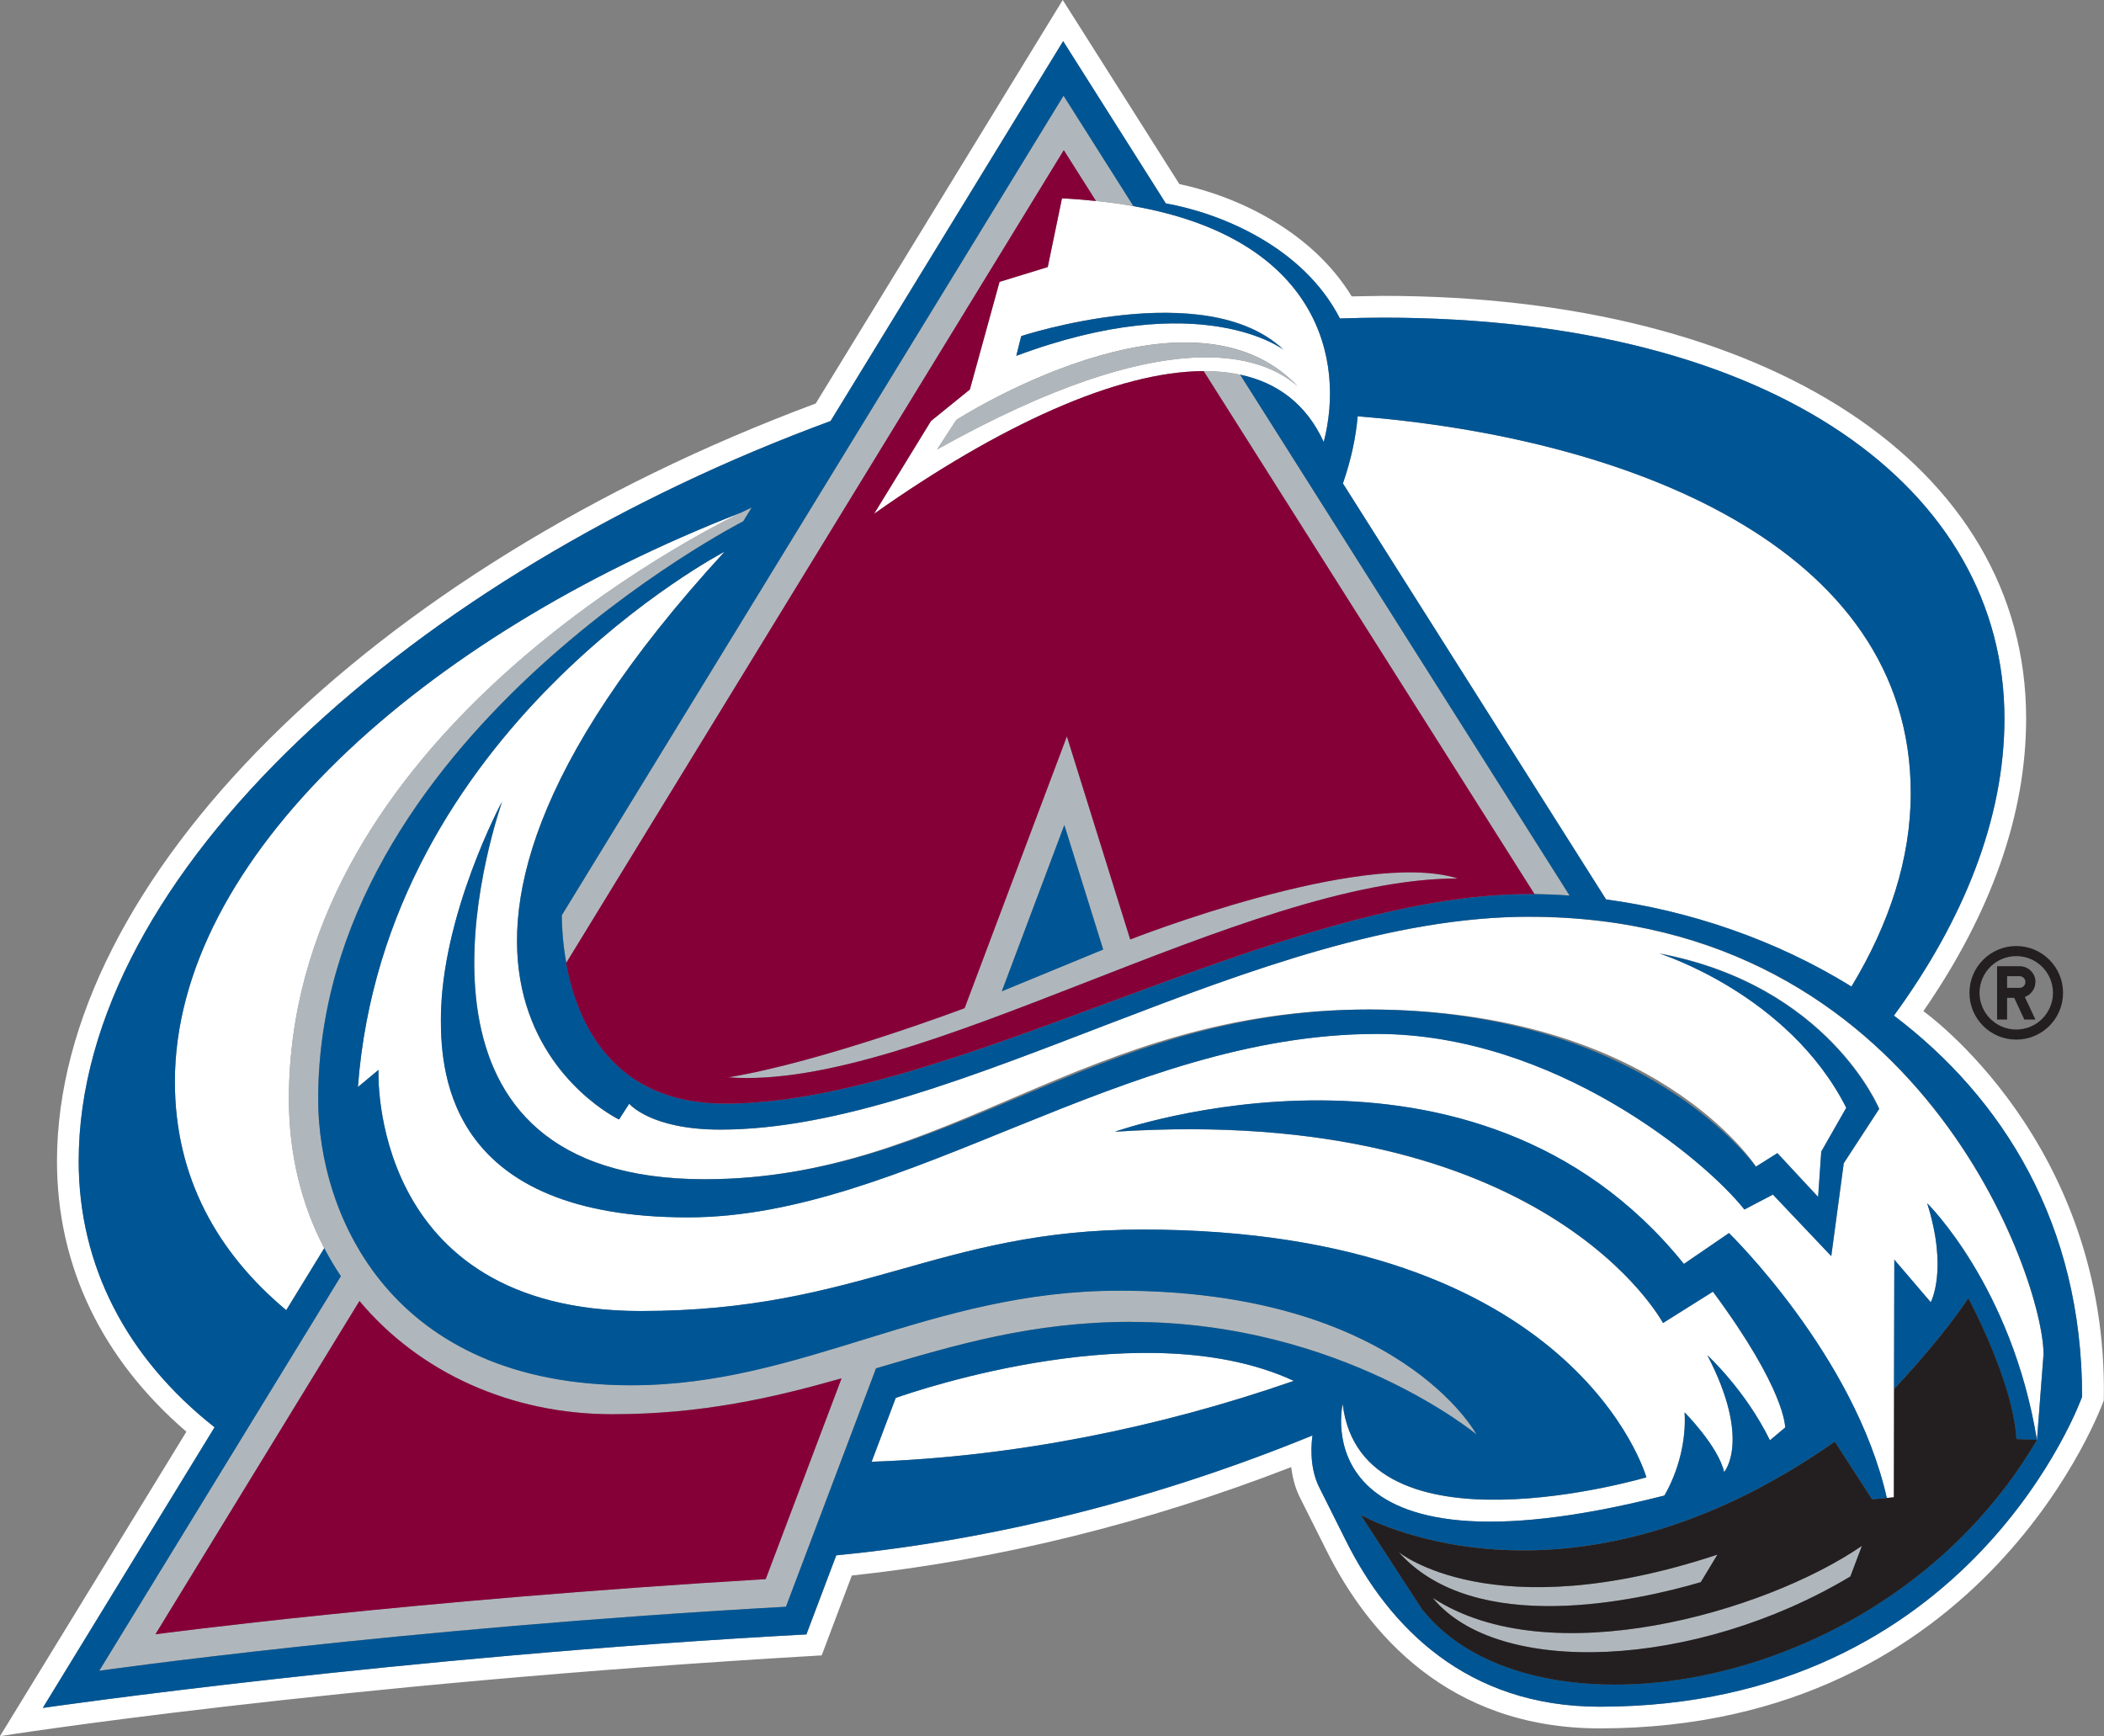 <?xml version="1.0" encoding="UTF-8"?>
<svg id="Layer_2" data-name="Layer 2" xmlns="http://www.w3.org/2000/svg" viewBox="0 0 208.61 172.16">
  <rect x="0" y="0" width="208.61" height="172.16" fill="#808080" stroke="none"/>
  <defs>
    <style>
      .cls-1 {
        fill: #231f20;
      }

      .cls-1, .cls-2, .cls-3, .cls-4, .cls-5 {
        stroke-width: 0px;
      }

      .cls-2 {
        fill: #b0b7bc;
      }

      .cls-3 {
        fill: #860038;
      }

      .cls-4 {
        fill: #fff;
      }

      .cls-5 {
        fill: #005695;
      }
    </style>
  </defs>
  <g id="Art">
    <g>
      <g>
        <path class="cls-4" d="m190.7,100.27c6.74-9.76,10.19-19.51,10.19-29.02,0-25.06-25.63-41.91-63.78-41.91,0,0-1.82.03-3.09.05-3.86-6.32-11.05-9.85-17.09-11.14L105.37,0l-24.49,40.01C36.56,56.52,5.65,87.34,5.65,115.15c0,10.4,4.46,19.62,12.83,26.82L0,172.16s32.42-5.16,81.47-8.01l2.99-7.92c14.37-1.52,29.33-5.22,43.56-10.75.13.96.35,1.97.84,2.96l2.68,5.35c4.01,8.03,11.97,17.6,27.07,17.6,38.5,0,49.98-32.53,49.98-32.53.5-25.59-17.9-38.6-17.9-38.6Zm-32.08,68.97c-13.22,0-20.9-7.93-25.14-16.41l-2.68-5.36c-1.03-2.06-.75-4.52-.66-5.13-14.93,6.11-31.1,10.33-47.22,11.89l-2.96,7.84c-40.51,2.18-75.71,7.29-75.71,7.29l17.03-27.83c-8.78-6.93-13.47-16.09-13.47-26.38,0-28.59,33.34-58.26,74.55-73.4L105.41,4.08l10.18,16.09c5.45.97,13.63,4.31,17.26,11.41,1.43-.04,2.85-.08,4.27-.08,39.13,0,61.62,17.16,61.62,39.75,0,9.9-4.01,19.94-10.96,29.46,10.78,8.16,18.66,20.62,18.66,37.79,0,0-10.9,30.74-47.83,30.74Z"/>
        <path class="cls-4" d="m88.81,138.62l-2.39,6.33c14.19-.49,28.55-3.39,41.86-8.02-14.59-6.77-37.16.87-39.47,1.69Z"/>
        <path class="cls-4" d="m73.48,50.83c-31.62,12.29-56.14,34.3-56.14,56.43,0,9.56,4.27,17,11.04,22.66l3.77-6.15c-2.23-4.28-3.5-9.25-3.5-14.77,0-34.47,37.83-54.71,44.83-58.17Z"/>
        <path class="cls-4" d="m183.57,97.83c3.77-6.23,5.88-12.7,5.88-19.19,0-24.67-28.48-35.27-54.84-37.36-.17,2.04-.64,4.26-1.46,6.66l26.09,41.25c8.14,1.1,16.74,3.93,24.33,8.64Z"/>
        <path class="cls-4" d="m122.95,37.15c3.71.79,6.58,2.93,8.29,6.68,2.14-8.16-.53-20.15-18.87-23.39-1.17-.21-2.4-.38-3.7-.51-1.08-.11-2.2-.2-3.37-.26l-1.41,6.81-4.78,1.47-2.94,10.67-3.86,3.13-5.64,9.2c12.4-8.76,24.12-14.12,32.68-14.15,1.27,0,2.48.11,3.6.36Zm-21.69-3.83s18.27-6.01,26,1.35c0,0-8.1-6.25-26.49.61l.49-1.96Zm-6.44,8.32s22.95-14.78,33.84-3.35c-3.52-3.08-12.88-6.51-35.74,6.27l1.9-2.92Z"/>
        <path class="cls-4" d="m151.63,90.91c-27.09,0-56.86,21.11-80.22,21.11-6.94,0-9.03-2.57-9.03-2.57l-1.01,1.57s-28.64-13.75,10.47-56.31c0,0-33.68,17.56-36.36,53.09l2.04-1.7s-1.06,23.91,26.01,23.91c21.77,0,29.5-8.08,49.7-8.08,43.1,0,50,24.57,50,24.57,0,0-28.24,8.33-30.11-7.27,0,0-4.31,18.27,31.89,9.08,0,0,2.29-3.58,2.01-8.25,0,0,3.34,3.36,3.92,5.92,0,0,2.74-3.13-1.66-11.58,0,0,3.75,3.43,6.2,8.43l1.51-1.27s.11-3.66-7.16-13.47l-4.95,3.11s-11.52-21.76-54.35-18.97c0,0,35.67-12.65,56.42,13.11l4.47-3.06s12.45,12.1,15.65,26.27l.7-.07.02-10.74.03-12.83,3.61,4.22s1.75-3.18-.35-9.81c0,0,8.38,8.19,10.88,23.47l.65-8.5c0-7.33-12.16-43.37-50.98-43.37Zm31.19,24.42l-1.24,9.22-5.78-6.1-2.83,1.48c-3.89-4.93-18.88-17.41-36.44-17.41-25.19,0-46.73,18.19-68.31,18.19-23.55,0-24.49-14.06-24.49-19.62,0-10.33,6.05-21.59,6.05-21.59-2.07,6.32-10.9,37.43,20.09,37.43,24.38,0,37.44-16.83,65.86-16.83s38.38,15.58,38.38,15.58l2.13-1.34,4.04,4.35.31-4.5,2.48-4.35c-5.74-11.33-18.57-15.31-18.57-15.31,16.81,3.16,21.84,15.42,21.84,15.42l-3.5,5.37Z"/>
      </g>
      <g>
        <path class="cls-2" d="m155.62,88.81l-32.67-51.66c-1.12-.24-2.33-.36-3.6-.36l32.8,51.86c1.14.01,2.3.06,3.47.15Z"/>
        <path class="cls-2" d="m56.14,95.5L105.49,14.89l3.19,5.04c1.3.13,2.54.3,3.7.51l-6.93-10.95-49.75,81.28c0,.98.08,2.71.45,4.74Z"/>
        <path class="cls-2" d="m105.78,73.02l-10.14,26.95s-14.12,5.33-23.43,6.86c18.68,1.41,51.12-19.72,72.32-19.72-9.54-2.98-32.47,6.05-32.47,6.05l-6.28-20.14Zm-6.45,25.27c2.09-5.54,4.28-11.38,6.2-16.49,1.3,4.19,2.65,8.52,3.85,12.34l-10.05,4.14Z"/>
        <path class="cls-2" d="m92.91,44.57c22.87-12.79,32.23-9.35,35.74-6.27-10.89-11.42-33.84,3.35-33.84,3.35l-1.9,2.92Z"/>
        <path class="cls-2" d="m168.63,156.89l1.65-2.73c-22.37,7.41-31.61-.26-31.61-.26,7.56,8.5,23.83,4.78,29.96,2.99Z"/>
        <path class="cls-2" d="m142.05,158.45c6.44,7.89,26.05,7.07,41.4-2.11l1.15-3.04c-9.62,6.6-31.03,12.72-42.56,5.15Z"/>
        <path class="cls-2" d="m110.94,127.98c-18.74,0-31.28,9.38-48.35,9.38-23.76,0-31.05-16.77-31.05-28.37,0-35.76,42.15-57.31,42.15-57.31l.83-1.36c-.14.06-.5.24-1.05.5-7,3.45-44.83,23.69-44.83,58.17,0,5.52,1.27,10.5,3.5,14.77.5.96,1.06,1.89,1.65,2.78l-23.96,39.13s29.56-4.21,68.09-6.35l8.93-23.64c7.82-2.3,15.44-4.61,25.29-4.61,20.84,0,34.24,11.16,34.24,11.16,0,0-7.63-14.26-35.45-14.26Zm-35.02,28.6c-35.31,2.1-60.51,5.47-60.51,5.47l20.23-33.05c5.91,7.09,15,11.23,25.06,11.23,8.94,0,16.03-1.66,22.74-3.56l-7.52,19.91Z"/>
      </g>
      <g>
        <path class="cls-5" d="m105.53,81.81c-1.92,5.11-4.12,10.94-6.2,16.49l10.05-4.14c-1.19-3.83-2.55-8.15-3.85-12.34Z"/>
        <path class="cls-5" d="m127.25,34.68c-7.73-7.35-26-1.35-26-1.35l-.49,1.96c18.39-6.87,26.49-.61,26.49-.61Z"/>
        <path class="cls-5" d="m191.43,129.13l-3.61-4.22-.03,12.83c1.13-1.21,4.99-5.41,7.35-9,0,0,4.43,8.16,4.78,13.97l2.04.08c-2.5-15.28-10.88-23.47-10.88-23.47,2.09,6.64.35,9.81.35,9.81Z"/>
        <path class="cls-5" d="m187.78,100.71c6.94-9.52,10.96-19.55,10.96-29.46,0-22.59-22.49-39.75-61.62-39.75-1.42,0-2.84.03-4.27.08-3.63-7.1-11.81-10.44-17.26-11.41l-10.18-16.09-23.06,37.67C41.15,56.9,7.8,86.57,7.8,115.15c0,10.29,4.68,19.45,13.47,26.38l-17.03,27.83s35.2-5.1,75.71-7.29l2.96-7.84c16.13-1.56,32.3-5.78,47.22-11.89-.09.61-.37,3.07.66,5.13l2.68,5.36c4.24,8.47,11.92,16.41,25.14,16.41,36.93,0,47.83-30.74,47.83-30.74,0-17.17-7.88-29.63-18.66-37.79Zm1.67-22.07c0,6.49-2.11,12.96-5.88,19.19-7.59-4.71-16.18-7.54-24.33-8.64l-26.09-41.25c.83-2.4,1.29-4.62,1.46-6.66,26.36,2.09,54.84,12.69,54.84,37.36ZM105.45,9.49l6.93,10.95c18.33,3.24,21,15.23,18.87,23.39-1.72-3.75-4.58-5.89-8.29-6.68l32.67,51.66c-1.17-.09-2.33-.13-3.47-.15-.18,0-.36,0-.54,0-24.73,0-57.23,20.78-79.72,20.78-11.23,0-14.7-8.16-15.75-13.94-.37-2.02-.44-3.76-.45-4.74L105.45,9.49Zm-19.03,135.46l2.39-6.33c2.31-.81,24.87-8.46,39.47-1.69-13.31,4.63-27.66,7.53-41.86,8.02Zm25.73-13.87c-9.84,0-17.47,2.31-25.29,4.61l-8.93,23.64c-38.53,2.14-68.09,6.35-68.09,6.35l23.96-39.13c-.6-.89-1.15-1.82-1.65-2.78l-3.77,6.15c-6.77-5.66-11.04-13.1-11.04-22.66,0-22.13,24.52-44.14,56.14-56.43.54-.26.9-.44,1.05-.5l-.83,1.36s-42.15,21.56-42.15,57.31c0,11.6,7.29,28.37,31.05,28.37,17.07,0,29.61-9.38,48.35-9.38,27.82,0,35.45,14.26,35.45,14.26,0,0-13.4-11.16-34.24-11.16Zm28.8,28.44l-6.05-9.31s20.16,11.6,47.02-7.26l3.7,5.73,1.46-.14c-3.2-14.17-15.65-26.27-15.65-26.27l-4.47,3.06c-20.75-25.76-56.42-13.11-56.42-13.11,42.83-2.79,54.35,18.97,54.35,18.97l4.95-3.11c7.27,9.81,7.16,13.47,7.16,13.47l-1.51,1.27c-2.44-5-6.2-8.43-6.2-8.43,4.4,8.44,1.66,11.58,1.66,11.58-.58-2.56-3.92-5.92-3.92-5.92.27,4.67-2.01,8.25-2.01,8.25-36.2,9.2-31.89-9.08-31.89-9.08,1.86,15.6,30.11,7.27,30.11,7.27,0,0-6.91-24.57-50-24.57-20.2,0-27.92,8.08-49.7,8.08-27.07,0-26.01-23.91-26.01-23.91l-2.04,1.7c2.68-35.53,36.36-53.09,36.36-53.09-39.11,42.57-10.47,56.31-10.47,56.31l1.01-1.57s2.09,2.57,9.03,2.57c23.37,0,53.13-21.11,80.22-21.11,38.82,0,50.98,36.04,50.98,43.37l-.65,8.5c-15.02,25.58-50.24,30.56-61.02,16.74Z"/>
        <path class="cls-5" d="m164.48,94.54s12.83,3.98,18.57,15.31l-2.48,4.35-.31,4.5-4.04-4.35-2.13,1.34s-11.04-15.58-38.38-15.58-41.48,16.83-65.86,16.83c-30.98,0-22.16-31.11-20.09-37.43,0,0-6.05,11.26-6.05,21.59,0,5.56.95,19.62,24.49,19.62,21.57,0,43.12-18.19,68.31-18.19,17.56,0,32.55,12.48,36.44,17.41l2.83-1.48,5.78,6.1,1.24-9.22,3.5-5.37s-5.04-12.27-21.84-15.42Z"/>
      </g>
      <g>
        <path class="cls-3" d="m119.34,36.8c-8.56.02-20.28,5.39-32.68,14.15l5.64-9.2,3.86-3.13,2.94-10.67,4.78-1.47,1.41-6.81c1.18.05,2.29.15,3.37.26l-3.19-5.04-49.34,80.61c1.05,5.77,4.52,13.94,15.75,13.94,22.48,0,54.99-20.78,79.72-20.78.18,0,.36,0,.54,0l-32.8-51.86Zm-47.13,70.03c9.31-1.52,23.43-6.86,23.43-6.86l10.14-26.95,6.28,20.14s22.93-9.04,32.47-6.05c-21.2,0-53.64,21.14-72.32,19.72Z"/>
        <path class="cls-3" d="m35.64,129.01l-20.23,33.05s25.2-3.37,60.51-5.47l7.52-19.91c-6.71,1.91-13.8,3.56-22.74,3.56-10.06,0-19.15-4.15-25.06-11.23Z"/>
      </g>
      <g>
        <path class="cls-1" d="m195.15,128.73c-2.36,3.59-6.21,7.79-7.35,9l-.02,10.74-.7.07-1.46.14-3.7-5.73c-26.86,18.86-47.02,7.26-47.02,7.26l6.05,9.31c10.78,13.82,46,8.84,61.02-16.74l-2.04-.08c-.35-5.81-4.78-13.97-4.78-13.97Zm-56.48,25.17s9.24,7.67,31.61.26l-1.65,2.73c-6.13,1.8-22.39,5.52-29.96-2.99Zm44.78,2.43c-15.35,9.19-34.96,10-41.4,2.11,11.53,7.57,32.93,1.46,42.56-5.15l-1.15,3.04Z"/>
        <path class="cls-1" d="m199.91,93.81c-2.56,0-4.64,2.08-4.64,4.64s2.07,4.64,4.64,4.64,4.64-2.08,4.64-4.64-2.08-4.64-4.64-4.64Zm0,8.28c-2.01,0-3.64-1.63-3.64-3.64s1.63-3.64,3.64-3.64,3.64,1.63,3.64,3.64-1.63,3.64-3.64,3.64Z"/>
        <path class="cls-1" d="m201.82,97.38c0-.87-.71-1.57-1.58-1.57h-2.23v5.29h.99v-2.15h.71l1,2.15h1.1l-1.05-2.24c.61-.22,1.05-.81,1.05-1.48Zm-1.58.58h-1.24v-1.16h1.24c.32,0,.58.26.58.58s-.26.58-.58.58Z"/>
      </g>
    </g>
  </g>
</svg>
